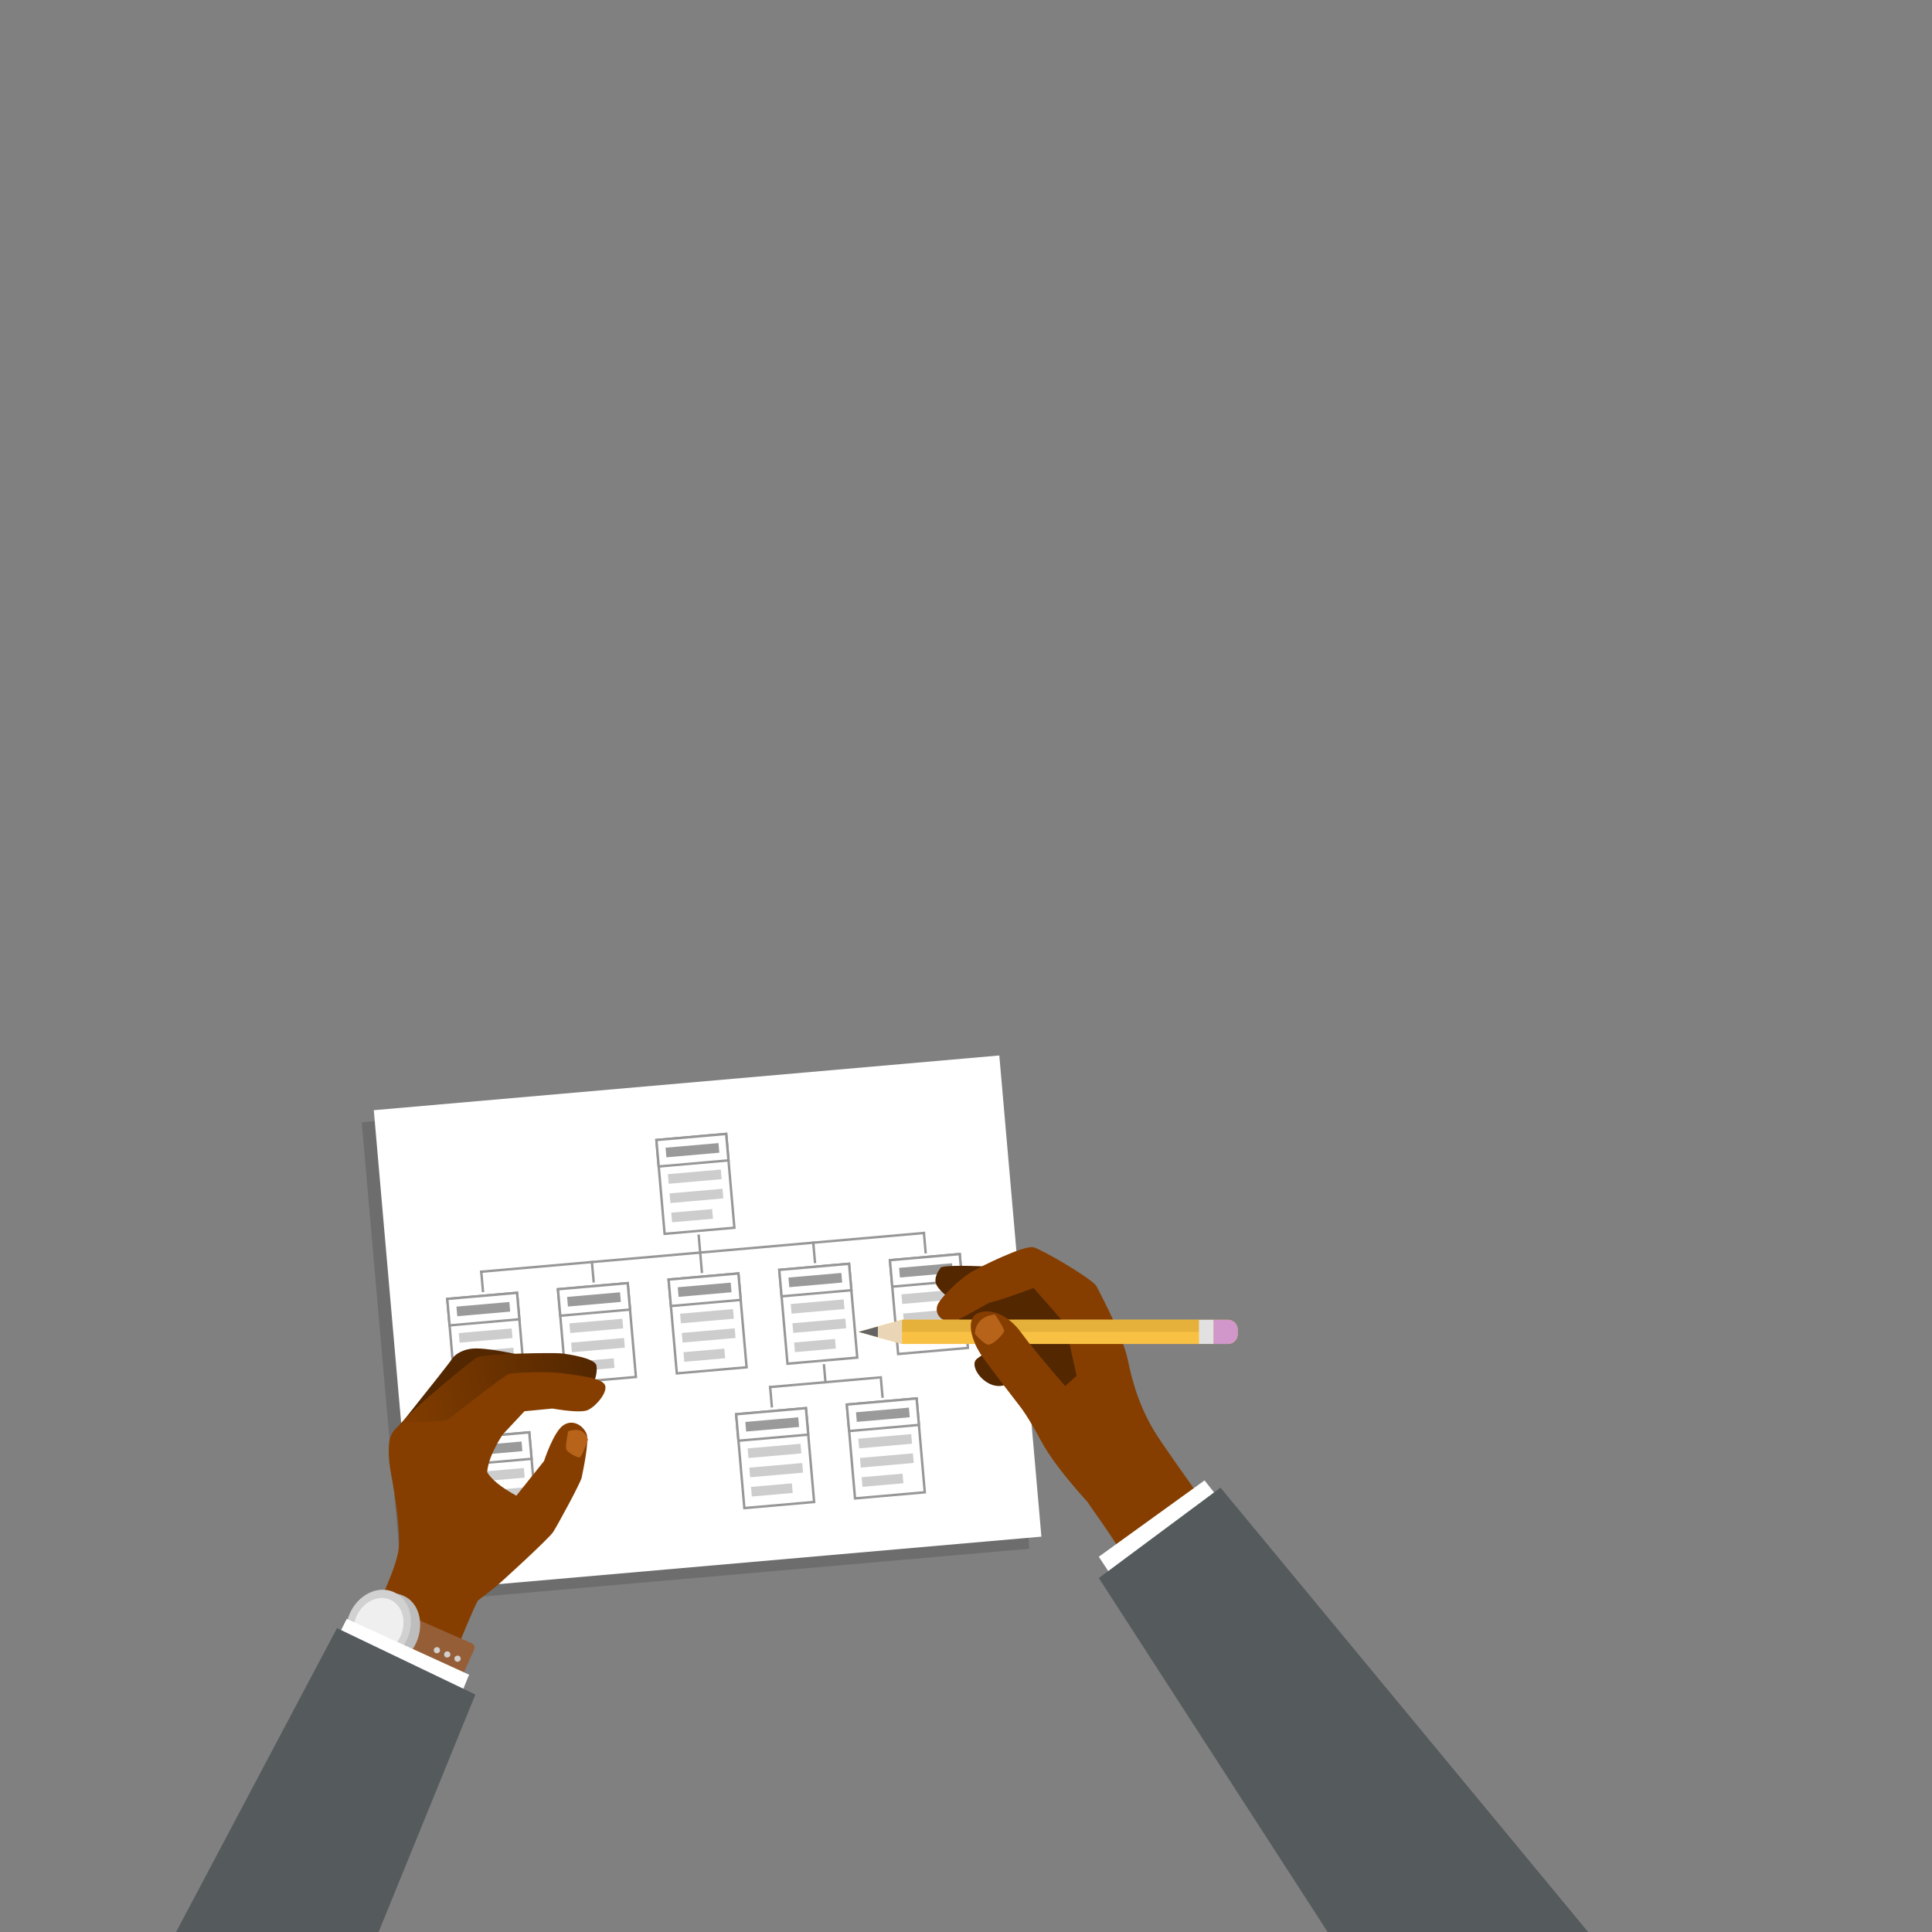 <?xml version="1.0" encoding="UTF-8"?>
<svg width="800px" height="800px" viewBox="0 0 800 800" version="1.1" xmlns="http://www.w3.org/2000/svg" xmlns:xlink="http://www.w3.org/1999/xlink">
    <rect x="0" y="0" width="800" height="800" fill="#808080" stroke="none"/>
    <title>strategy</title>
    <defs>
        <linearGradient x1="100%" y1="50%" x2="0%" y2="50%" id="linearGradient-1">
            <stop stop-color="#532700" offset="0%"></stop>
            <stop stop-color="#853E00" offset="100%"></stop>
        </linearGradient>
        <polygon id="path-2" points="70.834 63.28 80.511 6.789 68.899 0 42.191 7.209 17.031 38.733 0 91 44.126 90.201"></polygon>
    </defs>
    <g id="strategy" stroke="none" stroke-width="1" fill="none" fill-rule="evenodd">
        <g id="Group-9" transform="translate(-26.355, 437.05)">
            <g id="Group-17" transform="translate(316.585, 113.702) rotate(-5) translate(-316.585, -113.702) translate(183.585, 11.202)">
                <rect id="Rectangle" fill="#000000" opacity="0.15" transform="translate(130.583, 104.545) rotate(-270) translate(-130.583, -104.545) " x="30.583" y="-25.455" width="200" height="260"></rect>
                <rect id="Rectangle" fill="#FFFFFF" transform="translate(136, 100) rotate(-270) translate(-136, -100) " x="36" y="-30" width="200" height="260"></rect>
                <g id="Group-30" transform="translate(29, 22)">
                    <g id="Group-28" transform="translate(92, 0)">
                        <rect id="Rectangle" stroke="#979797" fill="#FFFFFF" x="0.5" y="0.5" width="29" height="39"></rect>
                        <rect id="Rectangle" stroke="#979797" fill="#FFFFFF" x="0.5" y="0.5" width="29" height="11"></rect>
                        <path d="M4,15 L26,15 L26,19 L4,19 Z M4,23 L26,23 L26,27 L4,27 Z M4,31 L21,31 L21,35 L4,35 Z" id="Rectangle-4" fill="#000000" opacity="0.197"></path>
                        <rect id="Rectangle-4" fill="#000000" opacity="0.397" x="4" y="4" width="22" height="4"></rect>
                    </g>
                    <g id="Group-28" transform="translate(0, 58)">
                        <rect id="Rectangle" stroke="#979797" fill="#FFFFFF" x="0.5" y="0.5" width="29" height="39"></rect>
                        <rect id="Rectangle" stroke="#979797" fill="#FFFFFF" x="0.5" y="0.5" width="29" height="11"></rect>
                        <path d="M4,15 L26,15 L26,19 L4,19 Z M4,23 L26,23 L26,27 L4,27 Z M4,31 L21,31 L21,35 L4,35 Z" id="Rectangle-4" fill="#000000" opacity="0.197"></path>
                        <rect id="Rectangle-4" fill="#000000" opacity="0.397" x="4" y="4" width="22" height="4"></rect>
                    </g>
                    <g id="Group-28" transform="translate(46, 58)">
                        <rect id="Rectangle" stroke="#979797" fill="#FFFFFF" x="0.5" y="0.5" width="29" height="39"></rect>
                        <rect id="Rectangle" stroke="#979797" fill="#FFFFFF" x="0.5" y="0.5" width="29" height="11"></rect>
                        <path d="M4,15 L26,15 L26,19 L4,19 Z M4,23 L26,23 L26,27 L4,27 Z M4,31 L21,31 L21,35 L4,35 Z" id="Rectangle-4" fill="#000000" opacity="0.197"></path>
                        <rect id="Rectangle-4" fill="#000000" opacity="0.397" x="4" y="4" width="22" height="4"></rect>
                    </g>
                    <g id="Group-28" transform="translate(92, 58)">
                        <rect id="Rectangle" stroke="#979797" fill="#FFFFFF" x="0.5" y="0.5" width="29" height="39"></rect>
                        <rect id="Rectangle" stroke="#979797" fill="#FFFFFF" x="0.5" y="0.5" width="29" height="11"></rect>
                        <path d="M4,15 L26,15 L26,19 L4,19 Z M4,23 L26,23 L26,27 L4,27 Z M4,31 L21,31 L21,35 L4,35 Z" id="Rectangle-4" fill="#000000" opacity="0.197"></path>
                        <rect id="Rectangle-4" fill="#000000" opacity="0.397" x="4" y="4" width="22" height="4"></rect>
                    </g>
                    <g id="Group-28" transform="translate(138, 58)">
                        <rect id="Rectangle" stroke="#979797" fill="#FFFFFF" x="0.5" y="0.5" width="29" height="39"></rect>
                        <rect id="Rectangle" stroke="#979797" fill="#FFFFFF" x="0.5" y="0.5" width="29" height="11"></rect>
                        <path d="M4,15 L26,15 L26,19 L4,19 Z M4,23 L26,23 L26,27 L4,27 Z M4,31 L21,31 L21,35 L4,35 Z" id="Rectangle-4" fill="#000000" opacity="0.197"></path>
                        <rect id="Rectangle-4" fill="#000000" opacity="0.397" x="4" y="4" width="22" height="4"></rect>
                    </g>
                    <g id="Group-28" transform="translate(115, 116)">
                        <rect id="Rectangle" stroke="#979797" fill="#FFFFFF" x="0.5" y="0.5" width="29" height="39"></rect>
                        <rect id="Rectangle" stroke="#979797" fill="#FFFFFF" x="0.5" y="0.5" width="29" height="11"></rect>
                        <path d="M4,15 L26,15 L26,19 L4,19 Z M4,23 L26,23 L26,27 L4,27 Z M4,31 L21,31 L21,35 L4,35 Z" id="Rectangle-4" fill="#000000" opacity="0.197"></path>
                        <rect id="Rectangle-4" fill="#000000" opacity="0.397" x="4" y="4" width="22" height="4"></rect>
                    </g>
                    <g id="Group-28" transform="translate(0, 116)">
                        <rect id="Rectangle" stroke="#979797" fill="#FFFFFF" x="0.5" y="0.5" width="29" height="39"></rect>
                        <rect id="Rectangle" stroke="#979797" fill="#FFFFFF" x="0.5" y="0.5" width="29" height="11"></rect>
                        <path d="M4,15 L26,15 L26,19 L4,19 Z M4,23 L26,23 L26,27 L4,27 Z M4,31 L21,31 L21,35 L4,35 Z" id="Rectangle-4" fill="#000000" opacity="0.197"></path>
                        <rect id="Rectangle-4" fill="#000000" opacity="0.397" x="4" y="4" width="22" height="4"></rect>
                    </g>
                    <g id="Group-28" transform="translate(161, 116)">
                        <rect id="Rectangle" stroke="#979797" fill="#FFFFFF" x="0.5" y="0.5" width="29" height="39"></rect>
                        <rect id="Rectangle" stroke="#979797" fill="#FFFFFF" x="0.5" y="0.5" width="29" height="11"></rect>
                        <path d="M4,15 L26,15 L26,19 L4,19 Z M4,23 L26,23 L26,27 L4,27 Z M4,31 L21,31 L21,35 L4,35 Z" id="Rectangle-4" fill="#000000" opacity="0.197"></path>
                        <rect id="Rectangle-4" fill="#000000" opacity="0.397" x="4" y="4" width="22" height="4"></rect>
                    </g>
                    <g id="Group-28" transform="translate(184, 58)">
                        <rect id="Rectangle" stroke="#979797" fill="#FFFFFF" x="0.5" y="0.5" width="29" height="39"></rect>
                        <rect id="Rectangle" stroke="#979797" fill="#FFFFFF" x="0.5" y="0.5" width="29" height="11"></rect>
                        <path d="M4,15 L26,15 L26,19 L4,19 Z M4,23 L26,23 L26,27 L4,27 Z M4,31 L21,31 L21,35 L4,35 Z" id="Rectangle-4" fill="#000000" opacity="0.197"></path>
                        <rect id="Rectangle-4" fill="#000000" opacity="0.397" x="4" y="4" width="22" height="4"></rect>
                    </g>
                    <g id="Group-29" transform="translate(14.5, 41)" stroke="#979797" stroke-linecap="square">
                        <line x1="92" y1="0.5" x2="92" y2="15.5" id="Line"></line>
                        <line x1="1" y1="58.5" x2="1" y2="73.5" id="Line"></line>
                        <line x1="47" y1="7.5" x2="47" y2="15.5" id="Line"></line>
                        <line x1="185" y1="7.5" x2="185" y2="15.5" id="Line"></line>
                        <line x1="139" y1="7.5" x2="139" y2="15.5" id="Line"></line>
                        <line x1="1" y1="7.5" x2="1" y2="15.5" id="Line"></line>
                        <line x1="162" y1="65.5" x2="162" y2="73.5" id="Line"></line>
                        <line x1="116" y1="65.5" x2="116" y2="73.5" id="Line"></line>
                        <line x1="139" y1="58.5" x2="139" y2="65.5" id="Line"></line>
                        <line x1="1" y1="7.5" x2="185" y2="7.5" id="Line-2"></line>
                        <line x1="116" y1="65.5" x2="161" y2="65.5" id="Line-2"></line>
                    </g>
                </g>
            </g>
            <g id="Group-23" transform="translate(166.949, 297.033) rotate(-11) translate(-166.949, -297.033) translate(28.364, 135.038)">
                <g id="Group-27" transform="translate(147.596, 0)">
                    <path d="M40.69,27.419 C58.753,12.055 68.524,3.629 70.003,2.143 C70.719,1.423 74.5,-0.898 80.429,0.374 C88.667,2.143 101.13,8.227 102.92,8.737 C104.683,9.239 105.919,12.226 106.629,17.699 L72.029,22.607 L54.404,31.665 C45.261,28.835 40.69,27.419 40.69,27.419 Z" id="Path-17" fill="#532700"></path>
                    <path d="M39.404,28.737 C41.976,23.424 75.062,6.057 79.573,3.991 C84.427,3.19 111.013,8.091 113.975,8.955 C116.937,9.82 127.551,13.611 127.588,16.671 C127.588,20.067 124.723,26.678 118.66,26.678 C114.618,26.678 105.047,24.592 89.945,20.419 L66.471,31.665 C46.712,33.255 37.69,32.279 39.404,28.737 Z" id="Path-16" fill="url(#linearGradient-1)"></path>
                    <path d="M31.573,146.9 C49.938,118.509 59.702,103.846 60.865,102.91 C64.424,101.133 67.067,99.795 68.795,98.897 C71.387,97.549 94.652,83.291 96.857,80.991 C99.062,78.69 111.941,63.131 112.743,61.113 C113.545,59.094 118.817,46.987 118.174,43.691 C117.53,40.395 114.135,36.591 109.584,38.325 C105.032,40.06 98.736,51.437 98.736,51.437 C98.736,51.437 94.073,55.399 84.747,63.323 C79.226,58.713 75.894,54.751 74.752,51.437 C75.894,47.362 78.971,42.69 83.982,37.418 C91.147,32.233 94.729,29.64 94.729,29.64 C102.414,30.376 106.257,30.745 106.257,30.745 C113.184,33.327 117.793,34.491 120.084,34.239 C123.521,33.86 130.777,28.278 129.404,25.005 C128.031,21.732 118.457,19.115 113.497,17.298 C108.537,15.482 93.473,12.955 91.221,13.309 C88.968,13.663 65.943,25.427 63.404,26.789 C60.865,28.15 47.439,24.403 44.574,25.005 C41.708,25.607 39.53,27.297 38.119,29.64 C37.261,31.062 35.54,36.342 35.54,44.784 C35.54,53.225 34.781,70.522 32.333,76.751 C29.112,84.945 18.335,99.983 0,121.863 L31.573,146.9 Z" id="Path-15" fill="#853E00"></path>
                    <path d="M118.31,46.192 C117.94,43.979 117.115,42.539 115.833,41.87 C114.551,41.201 112.91,40.976 110.911,41.196 C109.428,44.878 108.687,47.22 108.687,48.223 C108.687,49.727 112.604,52.766 113.498,52.766 C114.094,52.766 115.698,50.575 118.31,46.192 Z" id="Path-18" fill="#B7631A"></path>
                </g>
                <g id="Group-26" transform="translate(146, 84.991)">
                    <path d="M9.972,20.333 L55.873,20.086 C56.977,20.08 57.877,20.971 57.883,22.076 C57.883,22.083 57.883,22.091 57.883,22.098 L57.808,34.678 C57.801,35.773 56.915,36.66 55.819,36.666 L9.918,36.913 C8.814,36.919 7.914,36.028 7.908,34.923 C7.908,34.916 7.908,34.908 7.908,34.901 L7.983,22.321 C7.99,21.226 8.877,20.339 9.972,20.333 Z" id="Rectangle" fill="#955E37" transform="translate(32.896, 28.5) rotate(35) translate(-32.896, -28.5) "></path>
                    <path d="M23.477,38.075 C30.656,38.075 36.477,31.136 36.477,22.575 C36.477,14.015 30.653,6.809 23.477,7.075 C18.299,7.267 15.623,9.59 13.615,10.693 C8.873,13.297 10.477,16.561 10.477,22.575 C10.477,31.136 16.297,38.075 23.477,38.075 Z" id="Oval" fill="#BDBDBD" transform="translate(23.346, 22.572) rotate(35) translate(-23.346, -22.572) "></path>
                    <ellipse id="Oval" fill="#D1D1D1" transform="translate(20, 20.5) rotate(35) translate(-20, -20.5) " cx="20" cy="20.5" rx="13" ry="15.5"></ellipse>
                    <ellipse id="Oval" fill="#EFEFEF" transform="translate(20, 20.5) rotate(35) translate(-20, -20.5) " cx="20" cy="20.5" rx="10" ry="12"></ellipse>
                    <ellipse id="Oval" fill="#D1D1D1" cx="41.857" cy="34.858" rx="1.286" ry="1.27"></ellipse>
                    <ellipse id="Oval" fill="#D1D1D1" cx="45.714" cy="37.399" rx="1.286" ry="1.27"></ellipse>
                    <ellipse id="Oval" fill="#D1D1D1" cx="49.571" cy="39.939" rx="1.286" ry="1.27"></ellipse>
                </g>
                <polygon id="Path-13" fill="#FFFFFF" points="153.679 99.991 199 132.349 79.511 314.991 10 285.929"></polygon>
                <polygon id="Path-13" fill="#555A5C" points="148.99 102.991 200 140.903 80.316 323.991 1.13686838e-13 287.6"></polygon>
            </g>
            <g id="Group-24" transform="translate(381.855, 79.342)">
                <g id="Group-23" transform="translate(181.25, 194.304) scale(-1, 1) translate(-181.25, -194.304) ">
                    <g id="Group-25" transform="translate(151, 0)">
                        <path d="M163.053,46.904 C165.567,50.766 156.664,61.372 148.789,56.069 C143.539,52.534 134.818,50.254 122.628,49.23 L137.369,38.487 C141.798,38.685 145.177,39.086 147.504,39.691 C155.137,41.675 161.904,45.137 163.053,46.904 Z" id="Path-11" fill="#532700"></path>
                        <path d="M156.636,23.037 C163.837,23.504 168.169,24.459 169.63,25.903 C171.822,28.069 169.63,37.014 163.133,37.014 C160.847,37.014 153.807,38.183 142.014,40.522 L132.132,49.384 L132.132,37.014 L144.342,25.903 L156.636,23.037 Z" id="Path-9" fill="#532700"></path>
                        <path d="M109.02,77.469 L118.561,31.012 L137.858,10.875 C151.072,8.978 157.68,8.029 157.68,8.029 C169.531,7.553 176.112,7.696 177.425,8.456 C179.665,11.429 180.225,13.906 179.105,15.886 C177.425,18.857 172.204,23.045 166.975,24.333 C152.793,25.87 145.702,26.639 145.702,26.639 C145.702,26.639 143.087,31.154 137.858,40.184 L137.858,64.404 L109.02,77.469 Z" id="Path-10" fill="#532700"></path>
                        <g id="Group-10">
                            <path d="M116.632,105.526 C125.998,95.17 132.443,86.686 135.967,80.073 C141.253,70.154 144.285,66.353 144.285,66.353 C151.273,57.352 156.503,50.435 159.976,45.602 C165.185,38.353 167.16,29.54 162.055,27.413 C156.95,25.286 149.559,27.989 144.285,35.266 C140.769,40.117 134.655,47.573 125.943,57.634 L121.132,53.288 L125.943,31.794 C134.655,21.89 139.011,16.938 139.011,16.938 C148.33,20.411 154.457,22.443 157.39,23.037 C160.039,24.45 168.335,29.28 170.454,30.108 C176.82,32.596 181.002,27.265 178.303,23.037 C175.603,18.808 168.197,12.098 164.087,9.926 C161.302,8.26 142.757,-0.991 139.011,0.087 C135.265,1.166 115.233,12.819 112.992,16.145 C105.601,30.28 101.278,40.426 100.022,46.584 C98.139,55.821 95.02,67.024 87.721,78.308 C82.855,85.83 53.615,126.988 0,201.781 L39.267,224.926 C46.612,214.759 51.973,207.044 55.352,201.781 C84.449,156.464 100.745,129.193 103.613,124.767 C106.981,119.569 111.32,113.156 116.632,105.526 Z" id="Path-7" fill="#853E00"></path>
                            <path d="M154.328,28.23 C156.729,28.161 158.745,28.712 160.376,29.883 C162.007,31.054 163.043,32.85 163.487,35.271 C161.431,38.136 159.813,39.802 158.631,40.268 C156.859,40.966 151.293,36.528 151.293,35.273 C151.293,34.436 152.305,32.088 154.328,28.23 Z" id="Path-12" fill="#FFD5B0" transform="translate(157.39, 34.283) rotate(6) translate(-157.39, -34.283) "></path>
                        </g>
                    </g>
                    <polygon id="Path-13" fill="#FFFFFF" points="219.22 96.608 263 128.209 142.879 311.608 73 282.426"></polygon>
                    <polygon id="Path-13" fill="#555A5C" points="212.622 99.608 263 137.039 100.375 388.608 0 356.608"></polygon>
                    <g id="Group-15" transform="translate(284, 35.108) rotate(-90) translate(-284, -35.108) translate(279, -43.392)">
                        <path d="M0,4 C-2.705415e-16,1.791 1.791,4.05812251e-16 4,0 L6,0 C8.209,-4.05812251e-16 10,1.791 10,4 L10,139 L5,157 L0,139 L0,4 Z" id="Rectangle-3" fill="#F9C144"></path>
                        <rect id="Rectangle" fill="#F9C144" x="0" y="16" width="10" height="123"></rect>
                        <rect id="Rectangle" fill="#E6B13A" x="5" y="16" width="5" height="123"></rect>
                        <polygon id="Triangle" fill="#EAD6B7" transform="translate(5, 148) scale(1, -1) translate(-5, -148) " points="5 139 10 157 0 157"></polygon>
                        <path d="M7.221,149 L5,157 L2.777,149 L7.221,149 Z" id="Triangle-2" fill="#646464"></path>
                        <rect id="Rectangle" fill="#E1E1E1" x="0" y="10" width="10" height="6"></rect>
                        <path d="M4,0 L6,0 C8.209,-4.05812251e-16 10,1.791 10,4 L10,10 L10,10 L0,10 L0,4 C-2.705415e-16,1.791 1.791,4.05812251e-16 4,0 Z" id="Rectangle" fill="#D197CA"></path>
                    </g>
                    <g id="Group-11" transform="translate(243.554, 20.905)">
                        <mask id="mask-3" fill="white">
                            <use xlink:href="#path-2"></use>
                        </mask>
                        <g id="Path-3"></g>
                        <g id="Group-10" mask="url(#mask-3)">
                            <g transform="translate(-92.554, -21.297)">
                                <path d="M116.632,105.918 C125.998,95.562 132.443,87.078 135.967,80.465 C141.253,70.546 144.285,66.745 144.285,66.745 C151.273,57.744 156.503,50.827 159.976,45.994 C165.185,38.745 167.16,29.932 162.055,27.805 C156.95,25.678 149.559,28.381 144.285,35.658 C140.769,40.509 134.655,47.965 125.943,58.026 L121.132,53.68 L125.943,32.187 C134.655,22.283 139.011,17.33 139.011,17.33 C149.617,18.199 156.847,17.934 160.7,16.537 C166.481,14.44 177.69,8.11 174.99,3.881 C172.291,-0.347 167.152,0.479 160.7,0.479 C154.249,0.479 142.757,-0.599 139.011,0.479 C135.265,1.558 115.233,13.211 112.992,16.537 C105.601,30.672 101.278,40.818 100.022,46.976 C98.139,56.213 95.02,67.416 87.721,78.7 C82.855,86.222 53.615,127.38 0,202.173 L39.267,225.318 C46.612,215.151 51.973,207.436 55.352,202.173 C84.449,156.856 100.745,129.585 103.613,125.159 C106.981,119.962 111.32,113.548 116.632,105.918 Z" id="Path-7" fill="#853E00"></path>
                                <path d="M154.328,28.622 C156.729,28.553 158.745,29.104 160.376,30.275 C162.007,31.446 163.043,33.242 163.487,35.663 C161.431,38.528 159.813,40.194 158.631,40.66 C156.859,41.358 151.293,36.92 151.293,35.665 C151.293,34.828 152.305,32.48 154.328,28.622 Z" id="Path-12" fill="#B7631A" transform="translate(157.39, 34.675) rotate(6) translate(-157.39, -34.675) "></path>
                            </g>
                        </g>
                    </g>
                </g>
            </g>
        </g>
    </g>
</svg>